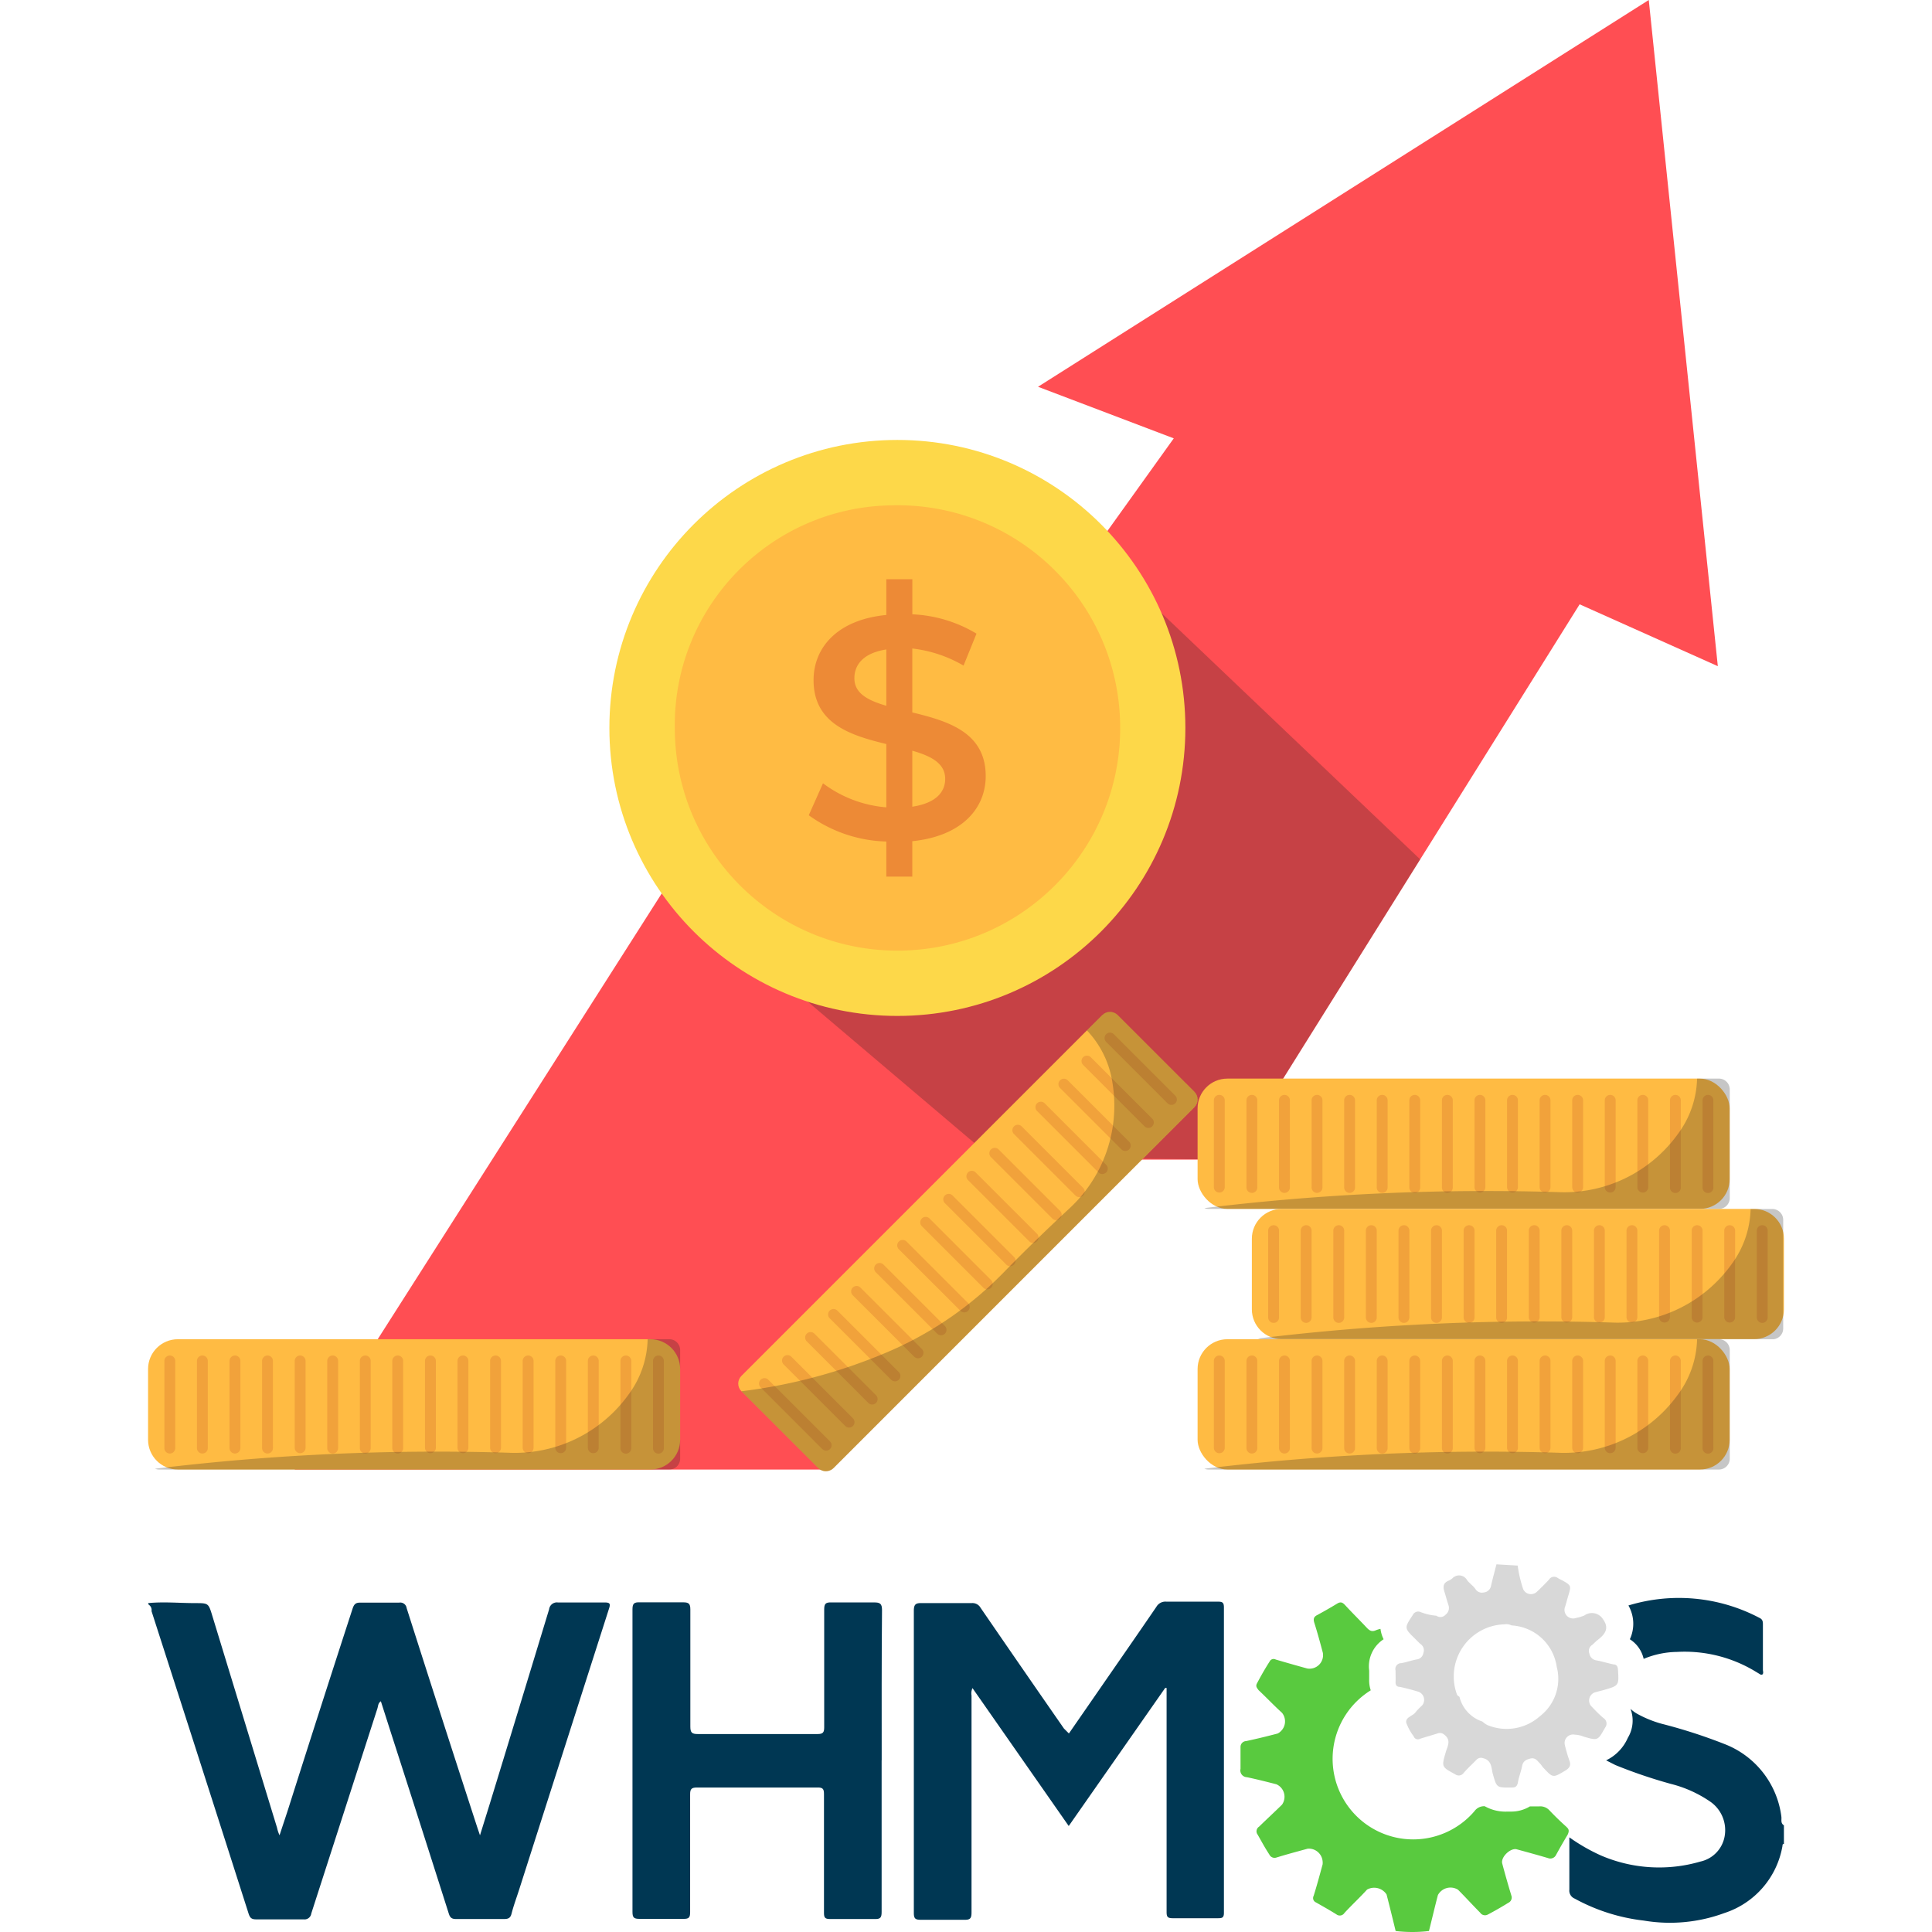 <svg id="a" xmlns="http://www.w3.org/2000/svg" width="100" height="100" xmlns:xlink="http://www.w3.org/1999/xlink"><defs><clipPath id="g"><rect class="dt" x="61.987" y="55.828" width="27.541" height="6.745" rx="1.542" ry="1.542"/></clipPath><clipPath id="z"><path class="dt" d="M62.337 55.828h27.189v6.745H62.337z"/></clipPath><clipPath id="ab"><path class="dt" d="M9.206 69.318h24.456c.851 0 1.542.69 1.542 1.542v3.661c0 .852-.69 1.542-1.542 1.542H9.206c-.852 0-1.542-.69-1.542-1.543v-3.66c0-.852.69-1.542 1.542-1.542z"/></clipPath><clipPath id="au"><path class="dt" d="M8.016 69.318h27.189v6.745H8.016z"/></clipPath><clipPath id="aw"><path class="dt" d="M66.339 62.573h24.456c.851 0 1.541.69 1.541 1.541v3.662a1.542 1.542 0 0 1-1.542 1.537H66.339c-.85 0-1.54-.688-1.543-1.537v-3.66c0-.852.69-1.543 1.543-1.543z"/></clipPath><clipPath id="bp"><path class="dt" d="M65.112 62.573h27.189v6.745H65.112z"/></clipPath><clipPath id="br"><rect class="dt" x="61.987" y="69.318" width="27.541" height="6.745" rx="1.542" ry="1.542"/></clipPath><clipPath id="ck"><path class="dt" d="M62.337 69.318h27.189v6.745H62.337z"/></clipPath><clipPath id="cm"><path class="dt" d="M57.055 52.537l-18.68 18.68a.563.563 0 0 0 0 .795l3.975 3.974c.22.22.575.22.794 0h.001l18.679-18.679a.563.563 0 0 0 0-.795l-3.975-3.974a.562.562 0 0 0-.794 0h-.001"/></clipPath><linearGradient id="h" x1="-140.087" y1="-1371.443" x2="-140.074" y2="-1371.443" gradientTransform="matrix(27.855 0 0 -20.116 3909.768 -27528.752)" gradientUnits="userSpaceOnUse"><stop offset="0" stop-color="#fdd849"/><stop offset=".431" stop-color="#fdd548"/><stop offset=".723" stop-color="#ffcc46"/><stop offset=".973" stop-color="#ffbd43"/><stop offset="1" stop-color="#ffbb43"/></linearGradient><linearGradient id="ac" x1="-138.091" y1="-1371.462" x2="-138.078" y2="-1371.462" gradientTransform="matrix(27.854 0 0 -20.116 3854.045 -27515.632)" xlink:href="#h"/><linearGradient id="ax" x1="-140.187" y1="-1371.435" x2="-140.174" y2="-1371.435" gradientTransform="matrix(27.854 0 0 -20.116 3912.431 -27521.835)" xlink:href="#h"/><linearGradient id="bs" x1="-140.103" y1="-1371.412" x2="-140.09" y2="-1371.412" gradientTransform="matrix(27.858 0 0 -20.118 3910.654 -27517.806)" xlink:href="#h"/><linearGradient id="cn" x1="-173.269" y1="-1319.181" x2="-173.257" y2="-1319.181" gradientTransform="matrix(29.864 0 0 -29.904 5182.148 -39384.508)" xlink:href="#h"/><style>.dt{fill:none}.dv{fill:#003753}.dx{fill:#f1a23b}.eb{fill:#1d1d1b}.ee{opacity:.25}</style></defs><path id="b" d="M85.34 0L53.728 20.019l7.026 2.67-11.184 15.61H39.313L15.252 76.064h27.763l8.596-16.043h12.184l17.967-28.742 7.152 3.202L85.34 0z" fill="#ff4e53"/><g class="ee"><path id="c" class="eb" d="M56.646 28.423L73.508 44.48l-9.714 15.54-12.503-.13-13.535-11.48 18.89-19.988z"/></g><path id="d" class="dx" d="M46.45 23.908c7.606 0 13.773 6.167 13.773 13.773S54.056 51.454 46.45 51.454s-13.773-6.166-13.773-13.773c0-7.606 6.166-13.773 13.773-13.773"/><circle id="e" cx="46.448" cy="37.678" r="12.646" stroke="#fdd849" stroke-width="4.521" fill="none"/><path id="f" d="M46.169 26.156c6.363-.158 11.65 4.874 11.808 11.237.157 6.364-4.874 11.65-11.238 11.808-6.364.158-11.65-4.873-11.808-11.237a11.502 11.502 0 0 1-.004-.282c-.078-6.287 4.955-11.447 11.242-11.526" fill="#ffbb43"/><g clip-path="url(#g)"><path id="i" transform="rotate(-30.106 75.758 59.2)" d="M62.153 49.376h27.209v19.649H62.153z" fill="url(#h)"/></g><path id="j" class="dx" d="M63.11 56.671a.28.28 0 0 1 .282.28v4.495a.281.281 0 1 1-.562 0v-4.493a.28.28 0 0 1 .28-.282h.001"/><path id="k" class="dx" d="M64.797 56.671a.28.28 0 0 1 .281.28v4.495a.281.281 0 1 1-.561 0v-4.493a.28.28 0 0 1 .28-.282h.001"/><path id="l" class="dx" d="M66.483 56.671a.28.28 0 0 1 .281.28v4.495a.281.281 0 1 1-.561 0v-4.493a.28.28 0 0 1 .28-.282h.001"/><path id="m" class="dx" d="M68.17 56.671a.28.28 0 0 1 .28.28v4.495a.281.281 0 1 1-.561 0v-4.493a.28.28 0 0 1 .28-.282h.001"/><path id="n" class="dx" d="M69.855 56.671a.28.28 0 0 1 .281.28v4.495a.281.281 0 1 1-.561 0v-4.493a.28.28 0 0 1 .279-.282h.002"/><path id="o" class="dx" d="M71.541 56.671a.28.28 0 0 1 .281.28v4.495a.281.281 0 1 1-.561 0v-4.493a.28.28 0 0 1 .279-.282h.002"/><path id="p" class="dx" d="M73.227 56.671a.28.28 0 0 1 .281.28v4.495a.281.281 0 1 1-.561 0v-4.493a.28.28 0 0 1 .279-.282h.002"/><path id="q" class="dx" d="M74.914 56.671a.28.28 0 0 1 .281.28v4.495a.281.281 0 1 1-.561 0v-4.493a.28.28 0 0 1 .279-.282h.002"/><path id="r" class="dx" d="M76.6 56.671a.28.28 0 0 1 .282.28v4.495a.281.281 0 1 1-.562 0v-4.493a.28.28 0 0 1 .28-.282h.002"/><path id="s" class="dx" d="M78.286 56.671a.28.28 0 0 1 .281.28v4.495a.281.281 0 1 1-.562 0v-4.493a.28.28 0 0 1 .28-.282h.002"/><path id="t" class="dx" d="M79.972 56.671a.28.28 0 0 1 .281.28v4.495a.281.281 0 1 1-.562 0v-4.493a.28.28 0 0 1 .28-.282h.002"/><path id="u" class="dx" d="M81.659 56.671a.28.28 0 0 1 .281.28v4.495a.281.281 0 1 1-.562 0v-4.493a.28.28 0 0 1 .28-.282h.002"/><path id="v" class="dx" d="M83.344 56.671a.28.28 0 0 1 .281.28v4.495a.281.281 0 1 1-.562 0v-4.493a.28.28 0 0 1 .28-.282h.002"/><path id="w" class="dx" d="M85.03 56.671a.28.28 0 0 1 .282.28v4.495a.281.281 0 1 1-.562 0v-4.493c0-.156.126-.282.282-.282"/><path id="x" class="dx" d="M86.718 56.671a.28.28 0 0 1 .28.28v4.495a.281.281 0 1 1-.56 0v-4.493a.28.28 0 0 1 .279-.282h.002"/><path id="y" class="dx" d="M88.404 56.671a.28.28 0 0 1 .28.28v4.495a.281.281 0 1 1-.56 0v-4.493a.28.28 0 0 1 .279-.282h.002"/><g class="ee" clip-path="url(#z)"><path id="aa" class="eb" d="M88.963 55.828H87.84a4.998 4.998 0 0 1-.986 2.858 7.25 7.25 0 0 1-6.246 3.017c-6.101-.187-12.207.09-18.267.828a.554.554 0 0 0 .211.042h26.417c.31 0 .562-.25.563-.56V56.39a.563.563 0 0 0-.563-.563"/></g><g clip-path="url(#ab)"><path id="ad" transform="rotate(-30.106 21.434 72.69)" d="M7.83 62.866h27.208v19.649H7.83z" fill="url(#ac)"/></g><path id="ae" class="dx" d="M8.79 70.16a.28.28 0 0 1 .28.28v4.496a.281.281 0 1 1-.561 0v-4.494a.28.28 0 0 1 .28-.281h.001"/><path id="af" class="dx" d="M10.474 70.16a.28.28 0 0 1 .281.28v4.496a.281.281 0 1 1-.561 0v-4.494a.28.28 0 0 1 .28-.281h.001"/><path id="ag" class="dx" d="M12.161 70.16a.28.28 0 0 1 .281.28v4.496a.281.281 0 1 1-.561 0v-4.494a.28.28 0 0 1 .28-.281h.001"/><path id="ah" class="dx" d="M13.846 70.16a.28.28 0 0 1 .281.28v4.496a.281.281 0 1 1-.561 0v-4.494a.28.28 0 0 1 .28-.281h.001"/><path id="ai" class="dx" d="M15.535 70.16c.155 0 .281.127.281.282v4.494a.281.281 0 1 1-.562 0v-4.494c0-.155.126-.281.281-.281"/><path id="aj" class="dx" d="M17.219 70.16a.28.28 0 0 1 .281.28v4.496a.281.281 0 1 1-.561 0v-4.494a.28.28 0 0 1 .279-.281h.002"/><path id="ak" class="dx" d="M18.906 70.16a.28.28 0 0 1 .281.28v4.496a.281.281 0 1 1-.561 0v-4.494a.28.28 0 0 1 .279-.281h.002"/><path id="al" class="dx" d="M20.586 70.16a.28.28 0 0 1 .281.28v4.496a.281.281 0 1 1-.561 0v-4.494a.28.28 0 0 1 .279-.281h.002"/><path id="am" class="dx" d="M22.278 70.16a.28.28 0 0 1 .281.28v4.496a.281.281 0 1 1-.562 0v-4.494a.28.28 0 0 1 .28-.281h.002"/><path id="an" class="dx" d="M23.963 70.16a.28.28 0 0 1 .28.281v4.495a.281.281 0 1 1-.562 0v-4.494c0-.155.126-.281.282-.281"/><path id="ao" class="dx" d="M25.65 70.16a.28.28 0 0 1 .281.28v4.496a.281.281 0 1 1-.562 0v-4.494a.28.28 0 0 1 .28-.281h.002"/><path id="ap" class="dx" d="M27.336 70.16a.28.28 0 0 1 .281.28v4.496a.281.281 0 1 1-.562 0v-4.494a.28.28 0 0 1 .28-.281h.002"/><path id="aq" class="dx" d="M29.023 70.16a.28.28 0 0 1 .281.28v4.496a.281.281 0 1 1-.562 0v-4.494a.28.28 0 0 1 .28-.281h.002"/><path id="ar" class="dx" d="M30.708 70.16a.28.28 0 0 1 .281.28v4.496a.281.281 0 1 1-.562 0v-4.494a.28.28 0 0 1 .28-.281h.002"/><path id="as" class="dx" d="M32.395 70.16a.28.28 0 0 1 .28.28v4.496a.281.281 0 1 1-.56 0v-4.494a.28.28 0 0 1 .279-.281h.002"/><path id="at" class="dx" d="M34.08 70.16a.28.28 0 0 1 .28.28v4.496a.281.281 0 1 1-.56 0v-4.494a.28.28 0 0 1 .279-.281h.002"/><g class="ee" clip-path="url(#au)"><path id="av" class="eb" d="M34.642 69.318h-1.12a4.998 4.998 0 0 1-.985 2.858 7.25 7.25 0 0 1-6.246 3.016 120.673 120.673 0 0 0-18.267.829.554.554 0 0 0 .211.042h26.407c.31 0 .562-.25.563-.56V69.88a.563.563 0 0 0-.563-.563"/></g><g clip-path="url(#aw)"><path id="ay" transform="rotate(-30.106 78.567 65.945)" d="M64.963 56.121h27.208V75.77H64.963z" fill="url(#ax)"/></g><path id="az" class="dx" d="M65.921 63.416a.28.28 0 0 1 .282.28v4.495a.281.281 0 0 1-.562 0v-4.494a.28.28 0 0 1 .28-.28h.001"/><path id="ba" class="dx" d="M67.606 63.416a.28.28 0 0 1 .282.28v4.495a.281.281 0 0 1-.562 0v-4.494a.28.28 0 0 1 .28-.28h.001"/><path id="bb" class="dx" d="M69.293 63.416a.28.28 0 0 1 .282.28v4.495a.281.281 0 0 1-.562 0v-4.494a.28.28 0 0 1 .28-.28h.001"/><path id="bc" class="dx" d="M70.978 63.416a.28.28 0 0 1 .282.28v4.495a.281.281 0 0 1-.562 0v-4.494a.28.28 0 0 1 .28-.28h.001"/><path id="bd" class="dx" d="M72.666 63.416a.28.28 0 0 1 .282.28v4.495a.281.281 0 0 1-.562 0v-4.494a.28.28 0 0 1 .28-.28h.001"/><path id="be" class="dx" d="M74.352 63.416a.28.28 0 0 1 .282.28v4.495a.281.281 0 0 1-.562 0v-4.494a.28.28 0 0 1 .28-.28h.001"/><path id="bf" class="dx" d="M76.038 63.416a.28.28 0 0 1 .282.28v4.495a.281.281 0 0 1-.562 0v-4.494a.28.28 0 0 1 .28-.28h.001"/><path id="bg" class="dx" d="M77.724 63.416a.28.28 0 0 1 .28.28v4.495a.28.28 0 0 1-.561 0v-4.494a.28.28 0 0 1 .28-.28h.001"/><path id="bh" class="dx" d="M79.41 63.416a.28.28 0 0 1 .281.28v4.495a.281.281 0 0 1-.561 0v-4.494a.28.28 0 0 1 .28-.28h.001"/><path id="bi" class="dx" d="M81.096 63.416a.28.28 0 0 1 .281.28v4.495a.281.281 0 0 1-.561 0v-4.494a.28.28 0 0 1 .28-.28h.001"/><path id="bj" class="dx" d="M82.782 63.416a.28.28 0 0 1 .281.28v4.495a.281.281 0 0 1-.561 0v-4.494a.28.28 0 0 1 .28-.28h.001"/><path id="bk" class="dx" d="M84.468 63.416a.28.28 0 0 1 .281.28v4.495a.281.281 0 0 1-.561 0v-4.494a.28.28 0 0 1 .279-.28h.002"/><path id="bl" class="dx" d="M86.154 63.416a.28.28 0 0 1 .281.28v4.495a.281.281 0 0 1-.561 0v-4.494a.28.28 0 0 1 .279-.28h.002"/><path id="bm" class="dx" d="M87.842 63.416a.28.28 0 0 1 .281.28v4.495a.281.281 0 0 1-.561 0v-4.494a.28.28 0 0 1 .279-.28h.002"/><path id="bn" class="dx" d="M89.528 63.416a.28.28 0 0 1 .281.28v4.495a.281.281 0 0 1-.561 0v-4.494a.28.28 0 0 1 .279-.28h.002"/><path id="bo" class="dx" d="M91.214 63.416a.28.28 0 0 1 .281.28v4.495a.281.281 0 0 1-.562 0v-4.494a.28.28 0 0 1 .28-.28h.002"/><g class="ee" clip-path="url(#bp)"><path id="bq" class="eb" d="M91.735 62.578h-1.124a4.998 4.998 0 0 1-.985 2.858 7.25 7.25 0 0 1-6.247 3.016 120.66 120.66 0 0 0-18.266.829.554.554 0 0 0 .21.042h26.412c.31 0 .563-.25.563-.56V63.14a.563.563 0 0 0-.563-.563"/></g><g clip-path="url(#br)"><path id="bt" transform="rotate(-30.129 75.76 72.684)" d="M62.154 62.858h27.212V82.51H62.154z" fill="url(#bs)"/></g><path id="bu" class="dx" d="M63.11 70.16a.28.28 0 0 1 .282.28v4.496a.281.281 0 1 1-.562 0v-4.494a.28.28 0 0 1 .28-.281h.001"/><path id="bv" class="dx" d="M64.797 70.16a.28.28 0 0 1 .281.28v4.496a.281.281 0 1 1-.561 0v-4.494a.28.28 0 0 1 .28-.281h.001"/><path id="bw" class="dx" d="M66.483 70.16a.28.28 0 0 1 .281.28v4.496a.281.281 0 1 1-.561 0v-4.494a.28.28 0 0 1 .28-.281h.001"/><path id="bx" class="dx" d="M68.17 70.16a.28.28 0 0 1 .28.28v4.496a.281.281 0 1 1-.561 0v-4.494a.28.28 0 0 1 .28-.281h.001"/><path id="by" class="dx" d="M69.855 70.16a.28.28 0 0 1 .281.28v4.496a.281.281 0 1 1-.561 0v-4.494a.28.28 0 0 1 .279-.281h.002"/><path id="bz" class="dx" d="M71.541 70.16a.28.28 0 0 1 .281.28v4.496a.281.281 0 1 1-.561 0v-4.494a.28.28 0 0 1 .279-.281h.002"/><path id="ca" class="dx" d="M73.227 70.16a.28.28 0 0 1 .281.28v4.496a.281.281 0 1 1-.561 0v-4.494a.28.28 0 0 1 .279-.281h.002"/><path id="cb" class="dx" d="M74.914 70.16a.28.28 0 0 1 .281.28v4.496a.281.281 0 1 1-.561 0v-4.494a.28.28 0 0 1 .279-.281h.002"/><path id="cc" class="dx" d="M76.6 70.16a.28.28 0 0 1 .282.28v4.496a.281.281 0 1 1-.562 0v-4.494a.28.28 0 0 1 .28-.281h.002"/><path id="cd" class="dx" d="M78.286 70.16a.28.28 0 0 1 .281.28v4.496a.281.281 0 1 1-.562 0v-4.494a.28.28 0 0 1 .28-.281h.002"/><path id="ce" class="dx" d="M79.972 70.16a.28.28 0 0 1 .281.28v4.496a.281.281 0 1 1-.562 0v-4.494c0-.155.126-.281.282-.281"/><path id="cf" class="dx" d="M81.659 70.16a.28.28 0 0 1 .281.28v4.496a.281.281 0 1 1-.562 0v-4.494a.28.28 0 0 1 .28-.281h.002"/><path id="cg" class="dx" d="M83.344 70.16a.28.28 0 0 1 .281.28v4.496a.281.281 0 1 1-.562 0v-4.494a.28.28 0 0 1 .28-.281h.002"/><path id="ch" class="dx" d="M85.03 70.16a.28.28 0 0 1 .282.28v4.496a.281.281 0 1 1-.562 0v-4.494c0-.155.126-.281.282-.281"/><path id="ci" class="dx" d="M86.718 70.16a.28.28 0 0 1 .28.28v4.496a.281.281 0 1 1-.56 0v-4.494a.28.28 0 0 1 .279-.281h.002"/><path id="cj" class="dx" d="M88.404 70.16a.28.28 0 0 1 .28.28v4.496a.281.281 0 1 1-.56 0v-4.494a.28.28 0 0 1 .279-.281h.002"/><g class="ee" clip-path="url(#ck)"><path id="cl" class="eb" d="M88.963 69.318H87.84a4.998 4.998 0 0 1-.986 2.858 7.25 7.25 0 0 1-6.246 3.016 120.68 120.68 0 0 0-18.267.829.554.554 0 0 0 .211.042h26.417c.31 0 .562-.25.563-.56V69.88a.563.563 0 0 0-.563-.563"/></g><g clip-path="url(#cm)"><path id="co" transform="rotate(-75.106 50.1 64.29)" d="M35.515 49.684h29.171v29.21H35.515z" fill="url(#cn)"/></g><path id="cp" class="dx" d="M39.37 71.415c.11-.11.289-.11.398 0l3.18 3.18a.281.281 0 1 1-.382.412l-.016-.015-3.18-3.18a.281.281 0 0 1 0-.397"/><path id="cq" class="dx" d="M40.562 70.223a.28.28 0 0 1 .397 0l3.18 3.18a.281.281 0 1 1-.383.413l-.015-.016-3.18-3.179a.281.281 0 0 1 0-.398"/><path id="cr" class="dx" d="M41.757 69.03a.283.283 0 0 1 .398 0l3.18 3.18a.281.281 0 1 1-.383.413l-.015-.015-3.18-3.18a.281.281 0 0 1 0-.397"/><path id="cs" class="dx" d="M42.945 67.838c.11-.11.288-.11.398 0l3.18 3.18a.281.281 0 0 1-.398.397l-3.18-3.18a.281.281 0 0 1 0-.397"/><path id="ct" class="dx" d="M44.139 66.645a.28.28 0 0 1 .397 0l3.18 3.18a.281.281 0 0 1-.398.397l-3.18-3.179a.281.281 0 0 1 0-.398"/><path id="cu" class="dx" d="M45.33 65.454c.11-.11.288-.11.398 0l3.18 3.18a.281.281 0 0 1-.398.397l-3.18-3.18a.281.281 0 0 1 0-.397"/><path id="cv" class="dx" d="M46.523 64.261c.11-.11.288-.11.398 0l3.18 3.18a.281.281 0 1 1-.383.412l-.015-.015-3.18-3.177a.281.281 0 0 1 0-.398"/><path id="cw" class="dx" d="M47.715 63.068a.28.28 0 0 1 .397 0l3.18 3.183a.281.281 0 1 1-.383.412l-.015-.015-3.18-3.18a.281.281 0 0 1 0-.397"/><path id="cx" class="dx" d="M48.906 61.878c.11-.11.288-.11.398 0l3.18 3.18a.281.281 0 0 1-.398.397l-3.18-3.18a.281.281 0 0 1 0-.397"/><path id="cy" class="dx" d="M50.1 60.684c.11-.11.288-.11.398 0l3.182 3.18a.281.281 0 0 1-.397.397l-3.18-3.18a.281.281 0 0 1 0-.397"/><path id="cz" class="dx" d="M51.292 59.495a.28.28 0 0 1 .397 0l3.18 3.18a.281.281 0 0 1-.398.397l-3.18-3.18a.281.281 0 0 1 0-.397"/><path id="da" class="dx" d="M52.485 58.3a.28.28 0 0 1 .396 0l3.18 3.18a.281.281 0 0 1-.398.398l-3.18-3.18a.28.28 0 0 1 0-.396V58.3"/><path id="db" class="dx" d="M53.676 57.108c.11-.11.288-.11.398 0l3.18 3.18a.281.281 0 0 1-.398.397l-3.18-3.18a.281.281 0 0 1 0-.397"/><path id="dc" class="dx" d="M54.868 55.916a.28.28 0 0 1 .397 0l3.18 3.18a.281.281 0 0 1-.398.397l-3.18-3.18a.281.281 0 0 1 0-.397"/><path id="dd" class="dx" d="M56.062 54.722a.28.28 0 0 1 .397 0l3.18 3.179a.281.281 0 0 1-.398.398l-3.18-3.18a.281.281 0 0 1 0-.397"/><path id="de" class="dx" d="M57.254 53.53a.283.283 0 0 1 .398 0l3.18 3.18a.281.281 0 0 1-.398.398l-3.18-3.18a.281.281 0 0 1 0-.397"/><path id="df" d="M61.823 56.511l-3.975-3.975a.563.563 0 0 0-.795 0l-.795.796a5.003 5.003 0 0 1 1.323 2.718 7.254 7.254 0 0 1-2.285 6.551 95.395 95.395 0 0 0-3.334 3.246 18.552 18.552 0 0 1-5.846 4.058 27.945 27.945 0 0 1-7.742 2.107l3.974 3.974a.56.56 0 0 0 .617.119.572.572 0 0 0 .182-.12l11.934-11.938 1.774-1.774 4.968-4.968a.563.563 0 0 0 0-.795" opacity=".25" fill="#1d1d1b"/><path id="dg" d="M51.02 40.167c0-2.277-1.983-2.85-3.8-3.292v-3.308c.936.107 1.84.408 2.653.884l.67-1.654a7.02 7.02 0 0 0-3.32-1V29.98h-1.347v1.851c-2.554.245-3.766 1.705-3.766 3.373 0 2.277 1.953 2.866 3.766 3.308v3.276a6.29 6.29 0 0 1-3.278-1.245l-.736 1.654a7.17 7.17 0 0 0 4.014 1.36v1.817h1.344V43.54c2.57-.262 3.8-1.702 3.8-3.373zm-6.797-5.06c0-.722.488-1.31 1.653-1.491v2.915c-.949-.279-1.653-.638-1.653-1.425zm2.997 6.648v-2.899c.982.279 1.703.656 1.703 1.458 0 .704-.508 1.26-1.703 1.441z" fill="#ed8a36"/><path id="dh" class="dv" d="M7.664 82.977c.813-.081 1.626 0 2.442 0 .675 0 .684 0 .879.643l3.354 10.984c.028.135.072.266.13.39.179-.552.342-1.024.489-1.487a1446.34 1446.34 0 0 1 3.292-10.246c.074-.22.155-.317.407-.308h1.998a.333.333 0 0 1 .39.264l.001.002v.01A1906.37 1906.37 0 0 0 24.69 94.54l.154.456.488-1.57a3921.54 3921.54 0 0 0 3.09-10.13.406.406 0 0 1 .453-.353h2.408c.293 0 .325.065.235.333-1.55 4.84-3.1 9.686-4.65 14.54-.13.406-.283.812-.39 1.235-.057.228-.17.277-.39.277H23.6c-.227 0-.308-.081-.374-.293-.992-3.122-1.989-6.239-2.992-9.35l-.52-1.627c-.147.09-.139.245-.18.374l-3.423 10.612a.35.35 0 0 1-.39.302h-2.46c-.251 0-.324-.08-.398-.308a6414.196 6414.196 0 0 0-5.02-15.647.327.327 0 0 0-.147-.333l-.032-.081z"/><path id="di" class="dv" d="M55.326 89.725l1.488-2.15c1.016-1.471 2.032-2.93 3.04-4.406a.538.538 0 0 1 .512-.268h2.667c.235 0 .317.04.317.3v15.81c0 .251-.097.276-.3.276H60.7c-.276 0-.317-.081-.317-.333V87.367h-.073l-4.993 7.147-4.981-7.138a.638.638 0 0 0-.05.382v11.22c0 .293-.048.399-.373.39h-2.247c-.284 0-.366-.056-.366-.357V83.375c0-.333.097-.407.406-.399h2.593a.479.479 0 0 1 .456.244c1.432 2.087 2.871 4.171 4.317 6.252l.254.253z"/><path id="dj" class="dv" d="M45.633 91.116v7.854c0 .301-.08.367-.366.358H42.95c-.252 0-.301-.081-.301-.318v-6.138c0-.269-.049-.357-.342-.35h-6.236c-.284 0-.35.081-.35.35v6.098c0 .26-.048.358-.341.35h-2.276c-.285 0-.367-.057-.367-.358V83.294c0-.301.09-.367.375-.358h2.246c.284 0 .374.065.374.366v6.061c0 .31.074.391.382.391h6.204c.284 0 .342-.09.342-.35v-6.097c0-.293.073-.374.366-.366h2.212c.308 0 .415.057.415.398-.025 2.586-.017 5.177-.017 7.774"/><path id="dk" d="M81.076 94.555a14.767 14.767 0 0 1-.88-.854.643.643 0 0 0-.528-.203h-.479a1.856 1.856 0 0 1-1 .269h-.152a2.193 2.193 0 0 1-1.187-.277.611.611 0 0 0-.529.252 4.171 4.171 0 1 1-5.372-6.251 1.654 1.654 0 0 1-.081-.577v-.441a1.675 1.675 0 0 1 .748-1.626 1.635 1.635 0 0 1-.162-.537 1.405 1.405 0 0 0-.244.074c-.22.097-.342 0-.48-.147-.366-.39-.748-.764-1.113-1.162-.122-.13-.22-.18-.391-.081a23.95 23.95 0 0 1-1.065.61c-.179.097-.186.219-.13.398.162.512.301 1.024.439 1.545a.7.7 0 0 1-.813.813 94.845 94.845 0 0 1-1.626-.463.228.228 0 0 0-.309.09l-.008.015c-.235.366-.447.74-.65 1.123-.09.162 0 .244.08.357.407.382.814.813 1.212 1.172a.706.706 0 0 1-.105.993l-.001.002a.66.66 0 0 1-.122.079c-.528.138-1.056.268-1.626.39a.302.302 0 0 0-.293.31v1.128a.35.35 0 0 0 .325.431c.512.106 1.016.235 1.529.366.358.157.52.574.363.932a.728.728 0 0 1-.07.125c-.39.382-.813.773-1.187 1.138a.285.285 0 0 0-.089.391l.016.021c.195.342.382.692.602 1.025a.3.3 0 0 0 .397.15h.009c.52-.162 1.05-.3 1.578-.447a.716.716 0 0 1 .776.649.695.695 0 0 1 0 .164c-.146.536-.293 1.081-.463 1.626a.243.243 0 0 0 .097.33l.023.012c.358.203.707.399 1.057.618a.284.284 0 0 0 .4-.05l.015-.022c.382-.415.813-.813 1.172-1.211a.764.764 0 0 1 1.009.252c.162.626.317 1.26.471 1.894a7.452 7.452 0 0 0 1.724 0c.155-.618.301-1.244.463-1.862a.74.74 0 0 1 1.004-.298l.037.022c.39.39.772.812 1.146 1.187a.3.3 0 0 0 .417.085h.006c.35-.187.692-.382 1.033-.594a.3.3 0 0 0 .15-.398v-.009a47.061 47.061 0 0 1-.463-1.626c-.09-.325.415-.813.74-.74.536.147 1.074.293 1.626.456a.327.327 0 0 0 .407-.14c.195-.357.398-.711.609-1.064.098-.203.065-.3-.057-.406" fill="#59ca3f"/><path id="dl" d="M78.555 81.034c.055.415.15.824.285 1.22.1.221.36.32.581.22l.005-.002a.447.447 0 0 0 .11-.071c.219-.203.438-.423.642-.643a.309.309 0 0 1 .425-.099l.002.001a1.863 1.863 0 0 0 .248.135c.48.269.48.284.317.813-.056.179-.097.357-.154.536a.447.447 0 0 0 .56.602 2.21 2.21 0 0 0 .431-.13.674.674 0 0 1 .94.158l.001.001a.6.6 0 0 1 .043.068c.35.497 0 .813-.325 1.065-.09.073-.171.162-.26.236a.366.366 0 0 0-.139.447c.031.185.18.327.367.35.3.056.586.146.885.21.163 0 .22.115.228.285.049.813.057.813-.773 1.049l-.406.106a.446.446 0 0 0-.203.723c.203.211.406.423.626.61.158.094.21.298.117.456v.001a.33.33 0 0 1-.027.04c-.382.674-.366.683-1.098.47a1.386 1.386 0 0 0-.472-.105.44.44 0 0 0-.52.512c.063.275.142.547.235.813.114.276 0 .415-.235.553-.602.357-.61.366-1.09-.147-.08-.08-.138-.195-.22-.268s-.203-.293-.462-.228-.391.147-.439.406-.162.537-.21.813-.172.284-.383.284c-.731 0-.715 0-.919-.707-.081-.3-.041-.7-.504-.813a.317.317 0 0 0-.342.082c-.22.227-.455.438-.658.674a.31.31 0 0 1-.43.087l-.018-.013c-.707-.382-.707-.374-.48-1.155.09-.3.285-.61-.073-.886a.34.34 0 0 0-.35-.073c-.3.098-.601.179-.902.276a.235.235 0 0 1-.322-.085v-.002a.205.205 0 0 1-.02-.043 2.637 2.637 0 0 1-.382-.699c-.048-.3.358-.342.497-.56a3.05 3.05 0 0 1 .317-.326.446.446 0 0 0-.038-.63h-.001a.439.439 0 0 0-.164-.094c-.309-.09-.626-.178-.944-.244-.154 0-.227-.09-.22-.252s0-.398 0-.594a.3.3 0 0 1 .294-.382c.276-.049.536-.146.812-.195a.39.39 0 0 0 .333-.333.382.382 0 0 0-.138-.455c-.098-.081-.187-.18-.277-.269-.586-.57-.577-.56-.13-1.244a.309.309 0 0 1 .407-.147c.26.102.534.165.812.187a.35.35 0 0 0 .472-.05.439.439 0 0 0 .154-.495c-.08-.245-.146-.489-.22-.732s-.04-.43.228-.536a.95.95 0 0 0 .203-.13.472.472 0 0 1 .749.097c.122.171.308.285.43.456a.398.398 0 0 0 .439.186.415.415 0 0 0 .374-.35c.086-.367.184-.732.281-1.106l1.098.065zm-3.012 6.797a1.796 1.796 0 0 0 1.187 1.276c.075.071.16.131.252.18.92.385 1.979.208 2.723-.456a2.44 2.44 0 0 0 .87-2.561 2.497 2.497 0 0 0-2.333-2.138.618.618 0 0 0-.374-.057 2.699 2.699 0 0 0-2.442 3.667l.117.089z" fill="#d8d8d8"/><path id="dm" class="dv" d="M84.36 84.847c.364.23.621.596.716 1.016a4.62 4.62 0 0 1 1.724-.36 7.073 7.073 0 0 1 4.065 1.015l.269.162h.073c.09-.065.041-.17.041-.252v-2.32c0-.155 0-.285-.179-.367a8.944 8.944 0 0 0-6.782-.642 1.91 1.91 0 0 1 .074 1.749"/><path id="dn" class="dv" d="M92.207 94.059a4.652 4.652 0 0 0-2.952-3.79 27.156 27.156 0 0 0-3.251-1.048 5.793 5.793 0 0 1-1.317-.545 1.845 1.845 0 0 1-.293-.228 1.726 1.726 0 0 1-.139 1.504c-.223.51-.62.922-1.122 1.163l.48.244c.939.382 1.9.708 2.878.977a6.296 6.296 0 0 1 2.057.935c.568.408.847 1.11.715 1.797a1.626 1.626 0 0 1-1.244 1.284 7.62 7.62 0 0 1-5.164-.317 9.58 9.58 0 0 1-1.626-.935v2.708a.447.447 0 0 0 .276.463 9.753 9.753 0 0 0 3.577 1.138 8.147 8.147 0 0 0 4.171-.39 4.44 4.44 0 0 0 3.009-3.481c0-.05 0-.09.073-.098v-.96c-.179-.113-.114-.283-.13-.422"/></svg>